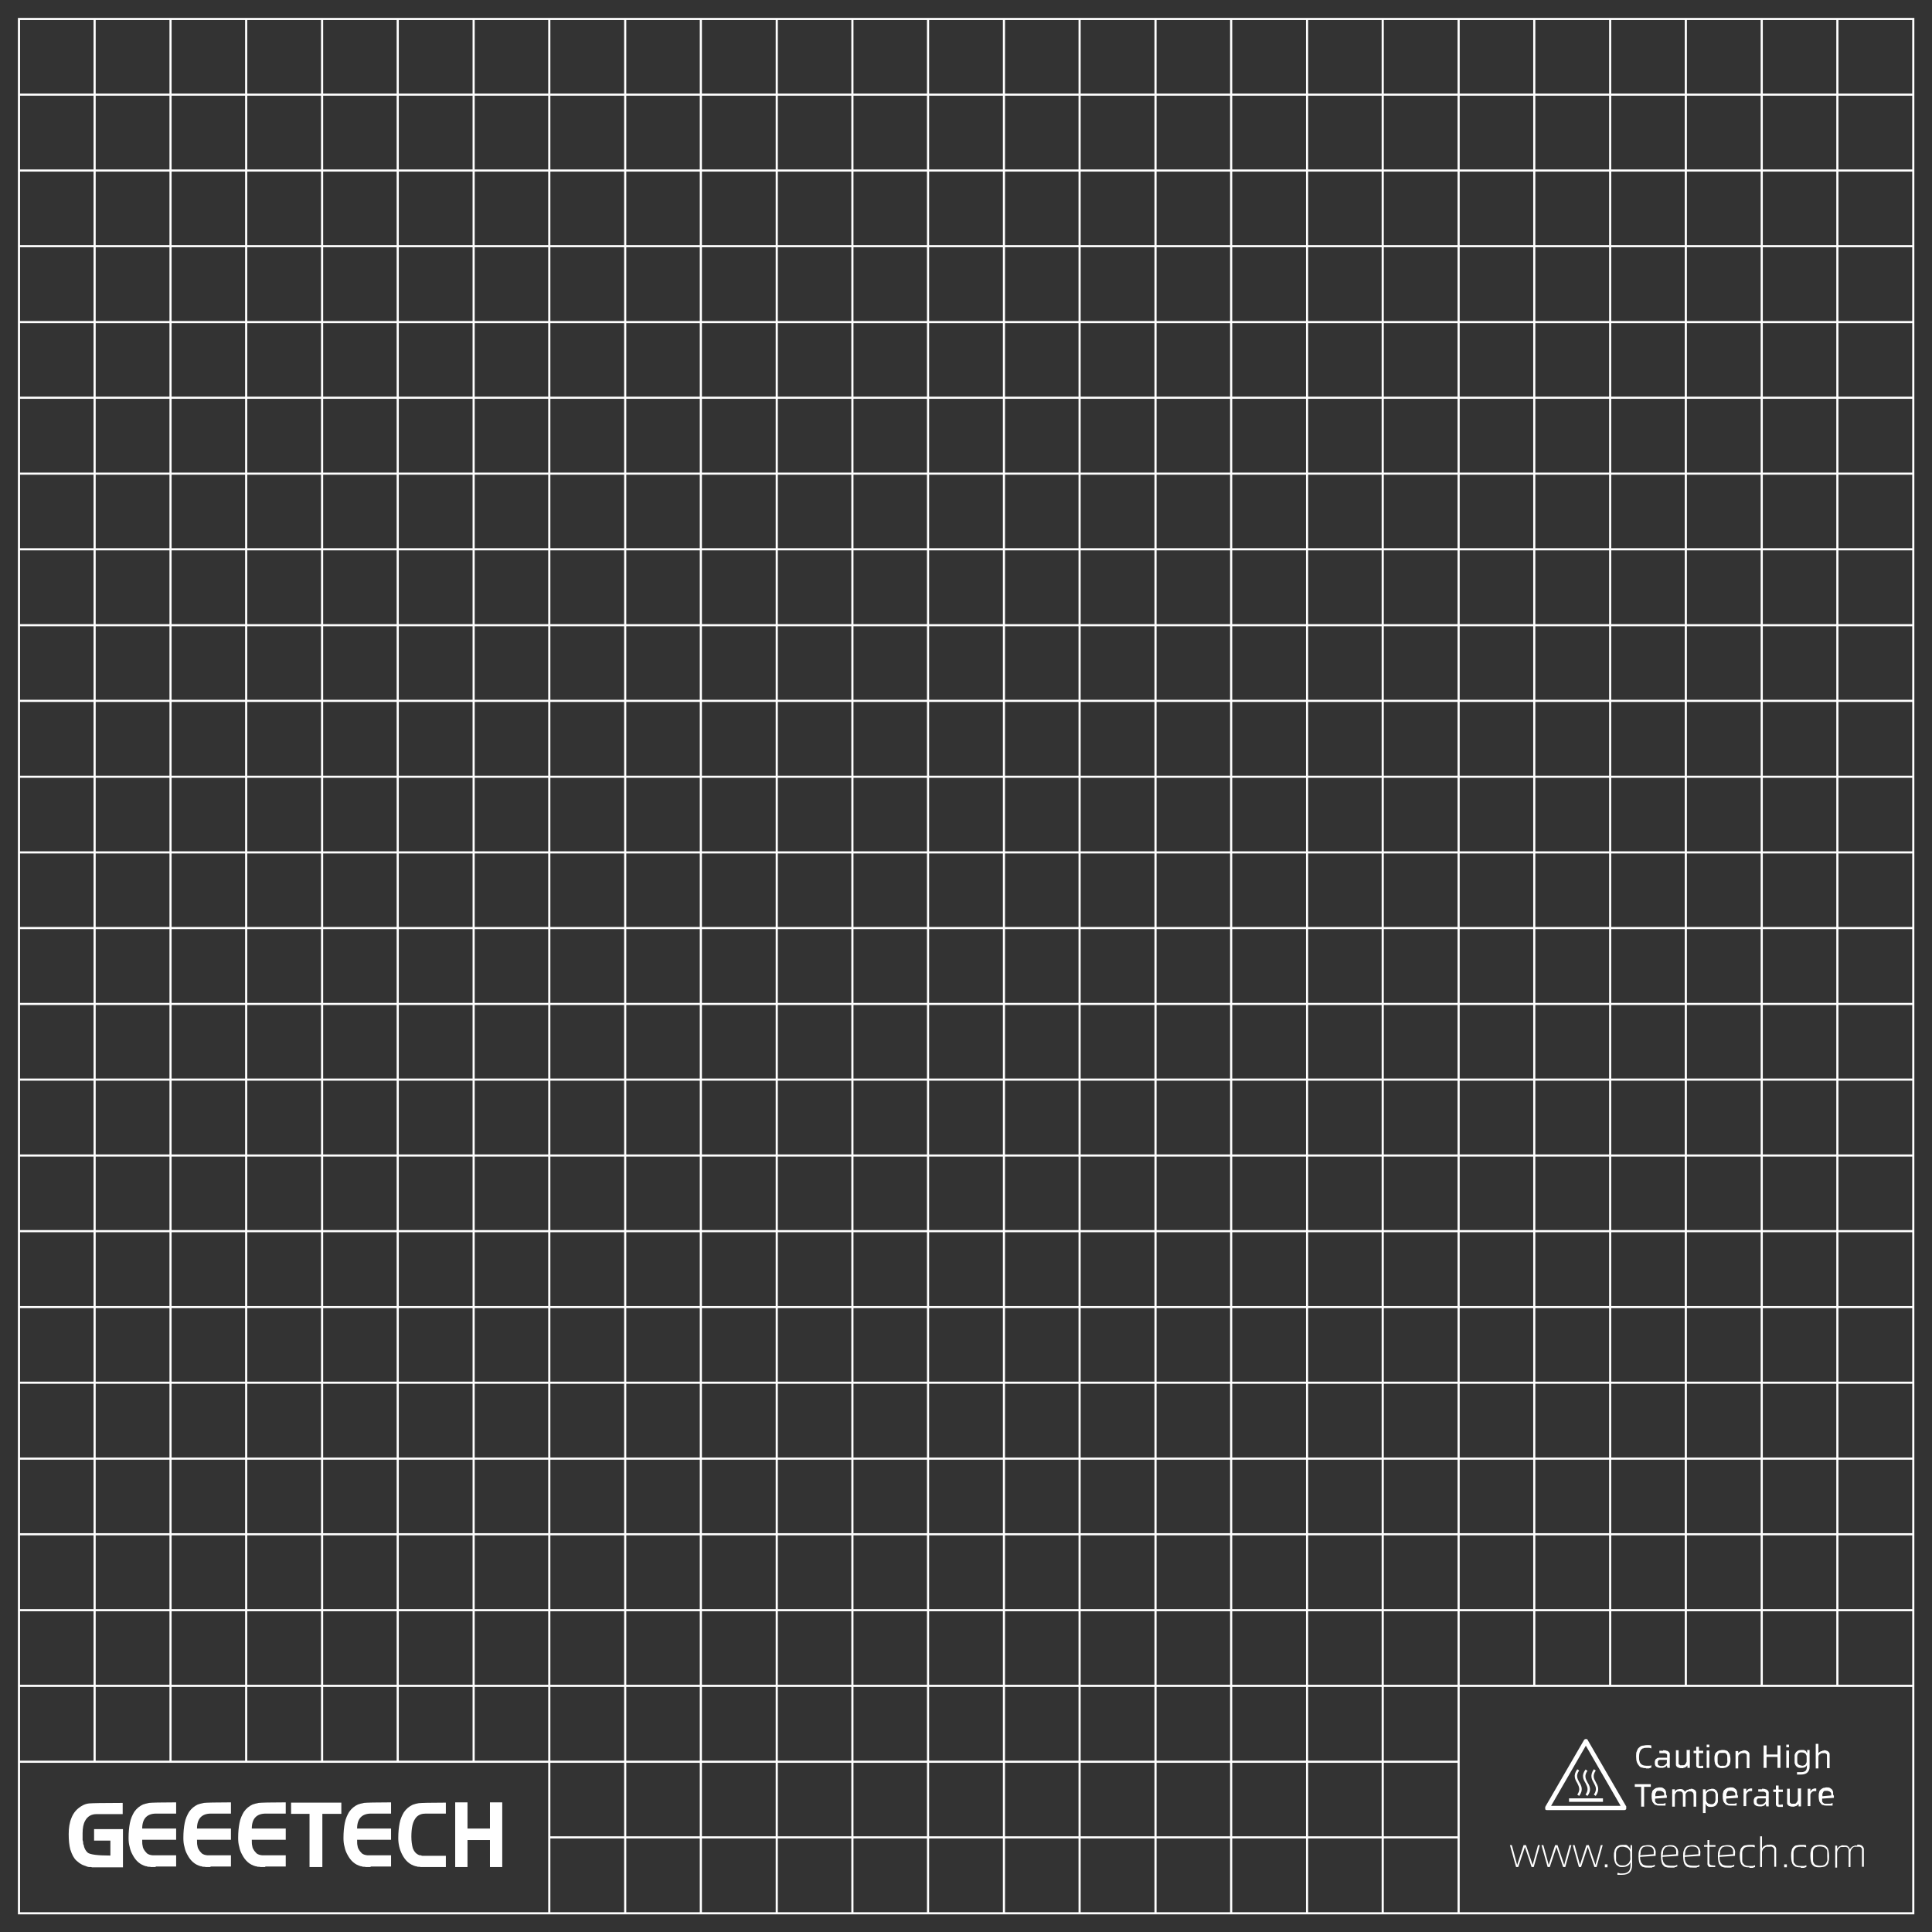 <?xml version="1.0" encoding="UTF-8"?>
<svg id="_图层_1" data-name=" 图层 1" xmlns="http://www.w3.org/2000/svg" width="255mm" height="255mm" viewBox="0 0 722.8 722.8">
  <rect x="0" y="0" width="722.8" height="722.8" fill="#333333" stroke="none"/>
  <g>
    <rect x="569.4" y="644.9" width="124.7" height="39.3" style="fill: none;"/>
    <g>
      <path d="M608.5,676h0l-14.5-25c0-.3-.4-.4-.7-.4s-.6,.2-.7,.4l-14.5,25c0,.3,0,.6,0,.8,0,.3,.4,.4,.7,.4h28.9c.3,0,.6-.2,.7-.4,0-.3,0-.6,0-.8h0Zm-28.2-.4l13-22.5,13,22.5h-26Z" style="fill: #fff;"/>
      <rect x="587" y="672.8" width="12.7" height="1.3" style="fill: #fff;"/>
      <path d="M590.8,671.9l-.7-.5c1.3-1.9,.6-3,0-4.3-.8-1.3-1.7-2.9,0-5.2l.7,.5c-1.3,1.8-.7,3,0,4.3,.8,1.3,1.7,2.9,0,5.2h0Z" style="fill: #fff;"/>
      <path d="M593.9,671.9l-.7-.5c1.3-1.9,.6-3,0-4.3-.8-1.3-1.7-2.9,0-5.1l.7,.5c-1.3,1.8-.7,3,0,4.3,.8,1.3,1.7,2.9,0,5.1h0Z" style="fill: #fff;"/>
      <path d="M597,671.9l-.7-.5c1.3-1.9,.7-3,0-4.3-.8-1.4-1.6-2.9,0-5.2l.7,.5c-1.3,1.9-.7,3,0,4.3,.8,1.4,1.6,2.9,0,5.2Z" style="fill: #fff;"/>
    </g>
    <g>
      <path d="M616,661.5c-.6,0-1.1,0-1.6-.2-.5,0-.9-.3-1.2-.7-.3-.3-.6-.8-.8-1.3-.2-.6-.3-1.3-.3-2.2s0-1.5,.3-2c.2-.6,.4-1,.8-1.3,.3-.3,.7-.6,1.2-.7,.5,0,1-.2,1.6-.2h1c.3,0,.6,0,.8,.2v1c-.2,0-.5-.2-.8-.2h-1c-.4,0-.9,0-1.2,.2-.4,0-.6,.3-.9,.6-.2,.3-.4,.6-.5,1s-.2,.9-.2,1.6,0,1.2,.2,1.6c0,.4,.3,.8,.5,1s.5,.4,.8,.5,.7,.2,1.2,.2h1c.3,0,.6,0,.9-.2v.9c-.2,0-.5,.2-.9,.3-.3,0-.7,0-1.2,0l.3-.2Z" style="fill: #fff;"/>
      <path d="M622.2,654.8c.5,0,.9,0,1.3,.2,.3,0,.6,.2,.8,.4s.3,.4,.4,.6c0,.2,0,.5,0,.8v4.6h-.9l-.2-1c0,.2-.2,.3-.4,.5s-.3,.3-.5,.3-.4,.2-.7,.2h-.7c-.8,0-1.3-.2-1.7-.5s-.5-.8-.5-1.4,0-.7,.2-1c0-.3,.3-.5,.5-.6,.2-.2,.5-.3,.8-.3s.7,0,1.1,0h2v-1c0-.2,0-.3-.2-.4s-.3-.2-.5-.3h-1.5c-.2,0-.5,0-.7,0v-.9h1.4v-.2Zm-.8,5.9c.5,0,1,0,1.4-.3s.7-.5,.8-.9v-1.1h-2.6c-.2,0-.4,0-.5,.2s-.2,.2-.3,.4v.6c0,.4,0,.6,.3,.8s.5,.3,1,.3h0Z" style="fill: #fff;"/>
      <path d="M632.2,654.9v6.5h-.9v-.9l-.5,.5c0,0-.3,.2-.5,.3-.2,0-.4,0-.6,.2h-.6c-.4,0-.8,0-1.1-.2-.3,0-.5-.2-.7-.4s-.3-.4-.3-.7,0-.5,0-.9v-4.5h1v4.8c0,.2,0,.4,.2,.5s.2,.2,.4,.3,.4,0,.6,0h.6c.2,0,.4,0,.5-.2s.3-.2,.4-.4c0-.2,.2-.4,.3-.7v-4.4h1.3Z" style="fill: #fff;"/>
      <path d="M636.5,660.6h.7v.9h-1.7c-.2,0-.4-.2-.6-.3-.2-.2-.3-.4-.3-.6,0-.3,0-.6,0-1v-3.7h-1v-.9h1v-1.5h1v1.5h1.6v.9h-1.6v4.2c0,0,0,.3,0,.4s.2,.2,.3,.2h.6Z" style="fill: #fff;"/>
      <path d="M639,653.7c-.2,0-.4,0-.5,0,0,0,0-.2,0-.5s0-.4,0-.5c0,0,.3,0,.5,0s.4,0,.5,0c0,0,0,.2,0,.5s0,.4,0,.5c0,0-.3,0-.5,0Zm-.5,1.2h1v6.5h-1v-6.5Z" style="fill: #fff;"/>
      <path d="M644.4,661.5c-.5,0-.9,0-1.3-.2-.4,0-.7-.3-.9-.6-.3-.3-.5-.6-.6-1s-.2-1-.2-1.6,0-1.2,.2-1.6c0-.4,.3-.8,.6-1,.3-.3,.6-.4,.9-.6,.4,0,.8-.2,1.3-.2s.9,0,1.3,.2c.4,0,.7,.3,.9,.6,.3,.3,.4,.6,.6,1,0,.4,.2,1,.2,1.6s0,1.2-.2,1.6c0,.4-.3,.8-.6,1-.3,.3-.6,.4-.9,.6-.4,0-.8,.2-1.3,.2Zm0-.9c.4,0,.7,0,.9,0s.4-.2,.6-.4c0-.2,.2-.4,.3-.8s0-.7,0-1.2v-1.2c0-.3-.2-.6-.3-.8s-.3-.3-.6-.4c-.2,0-.5,0-.9,0s-.7,0-.9,0c-.2,0-.4,.2-.6,.4,0,.2-.3,.5-.3,.8v2.4c0,.3,.2,.6,.3,.8,.2,.2,.3,.3,.6,.4s.5,0,.9,0Z" style="fill: #fff;"/>
      <path d="M652.3,654.8c.4,0,.8,0,1.1,.2,.3,0,.5,.3,.7,.4,.2,.2,.3,.4,.4,.7,0,.3,0,.5,0,.9v4.5h-1v-4.8c0-.2,0-.4-.2-.5,0,0-.2-.2-.4-.3s-.4,0-.6,0h-.6c-.2,0-.4,0-.6,.2s-.3,.2-.5,.4-.3,.4-.3,.7v4.4h-1v-6.5h1v.9c0-.2,.2-.4,.4-.5s.3-.2,.5-.3,.4,0,.6-.2,.4,0,.6,0h-.2Z" style="fill: #fff;"/>
      <path d="M666.1,653v8.4h-1.1v-4.1h-4.1v4.1h-1.1v-8.4h1.1v3.4h4.1v-3.4h1.1Z" style="fill: #fff;"/>
      <path d="M668.8,653.7c-.2,0-.4,0-.5,0,0,0,0-.2,0-.5s0-.4,0-.5c0,0,.3,0,.5,0s.4,0,.5,0c0,0,0,.2,0,.5s0,.4,0,.5c0,0-.3,0-.5,0Zm-.5,1.2h1v6.5h-1v-6.5Z" style="fill: #fff;"/>
      <path d="M677,654.9v6.1c0,.9-.3,1.6-.8,2.1s-1.3,.8-2.4,.8-.6,0-.8,0c-.3,0-.5,0-.7,0v-.9c.5,0,1,0,1.6,0s1.3-.2,1.6-.5,.5-.9,.5-1.6v-.7c0,.4-.4,.7-.7,.9s-.8,.3-1.4,.3-1,0-1.3-.2-.6-.4-.8-.7-.3-.6-.4-1c0-.4,0-.9,0-1.4s0-.9,0-1.3c0-.4,.2-.8,.4-1.1s.5-.5,.8-.7,.8-.3,1.3-.3,.6,0,.9,0c.2,0,.4,.2,.6,.3,.2,0,.3,.3,.4,.4,0,.2,.2,.3,.3,.5v-1.2h.9Zm-3,5.7c.4,0,.7,0,1-.2,.3,0,.5-.3,.6-.5s.3-.5,.3-.8v-2c0-.3-.2-.6-.3-.8s-.4-.4-.6-.5-.6-.2-1-.2-.7,0-.9,.2c-.2,0-.4,.3-.5,.5s-.2,.5-.2,.8v1.9c0,.3,0,.6,.2,.8,0,.2,.3,.4,.5,.5s.5,.2,.9,.2h0Z" style="fill: #fff;"/>
      <path d="M682.3,654.8c.4,0,.8,0,1.1,.2,.3,0,.5,.3,.7,.4,.2,.2,.3,.4,.4,.7,0,.3,0,.5,0,.9v4.5h-1v-4.8c0-.2,0-.4-.2-.5,0,0-.2-.2-.4-.3s-.4,0-.6,0h-.6c-.2,0-.4,0-.6,.2s-.3,.2-.5,.4-.3,.4-.3,.7v4.4h-1v-9.2h1v3.6c0-.2,.2-.4,.4-.5s.3-.2,.5-.3,.4,0,.6-.2,.4,0,.6,0h-.2Z" style="fill: #fff;"/>
      <path d="M617.5,668.5h-2.4v7.4h-1.1v-7.4h-2.4v-1h6v1h0Z" style="fill: #fff;"/>
      <path d="M623.6,671.9v.7l-4.4,.3c0,.4,0,.7,0,.9,0,.3,.2,.5,.3,.6,.2,.2,.4,.3,.6,.4,.3,0,.6,0,1,0s.7,0,1.1,0,.7-.2,.9-.3v1s-.2,0-.4,0c-.2,0-.3,0-.5,0h-1.3c-.5,0-.9,0-1.3-.2-.4,0-.7-.3-.9-.6-.3-.3-.5-.6-.6-1s-.2-1-.2-1.6,0-1.2,.2-1.6c0-.4,.3-.8,.6-1,.3-.3,.6-.4,.9-.6,.4,0,.8-.2,1.2-.2s1,0,1.3,.2,.6,.4,.8,.6c.2,.3,.3,.6,.4,.9v1l.2,.3Zm-1,0v-.7c0-.2,0-.4-.2-.6s-.3-.3-.5-.4c-.2,0-.5-.2-.8-.2s-.7,0-.9,0c-.2,0-.4,.2-.6,.4,0,.2-.2,.4-.3,.7v.9l3.4-.3h-.1Z" style="fill: #fff;"/>
      <path d="M632.5,669.2c.4,0,.7,0,1,.2,.3,0,.5,.3,.7,.4,.2,.2,.3,.4,.4,.7,0,.3,0,.5,0,.9v4.5h-1v-4.1c0-.5,0-.9-.3-1.2-.2-.3-.5-.4-1-.4h-.5c0,0-.3,0-.5,.2,0,0-.3,.2-.4,.3,0,0-.2,.3-.3,.6h0v4.6h-1v-4.1c0-.5,0-.9-.2-1.2s-.5-.4-1-.4h-.6c-.2,0-.3,0-.5,.2,0,0-.3,.2-.4,.4,0,.2-.2,.4-.3,.6v4.5h-1v-6.5h1v.9c.2-.4,.5-.6,.8-.8,.3,0,.7-.2,1.1-.2s.9,0,1.2,.3c.3,.2,.5,.4,.7,.8,0-.2,.2-.4,.4-.5,0,0,.3-.2,.5-.3,.2,0,.4,0,.6-.2s.4,0,.6,0v-.2Z" style="fill: #fff;"/>
      <path d="M640.2,669.2c.5,0,1,0,1.3,.2s.6,.4,.8,.7,.3,.7,.4,1.1c0,.4,0,.9,0,1.4s0,.9,0,1.3c0,.4-.2,.8-.4,1.1s-.5,.6-.8,.7c-.3,.2-.8,.3-1.3,.3s-1.1,0-1.4-.3c-.3-.2-.5-.5-.7-.9v3.5h-1v-8.9h1v1.2c0-.4,.4-.7,.7-.9s.8-.4,1.4-.4h0Zm0,5.8c.4,0,.7,0,.9-.2s.4-.3,.5-.6c0-.2,.2-.5,.2-.8v-1.9c0-.3,0-.6-.2-.8,0-.2-.3-.4-.5-.5s-.5-.2-.9-.2-.7,0-1,.2-.5,.3-.6,.5c-.2,.2-.3,.5-.3,.8v2c0,.3,.2,.6,.3,.8,.2,.2,.4,.4,.6,.5,.3,0,.6,.2,1,.2Z" style="fill: #fff;"/>
      <path d="M650.2,671.9v.7l-4.4,.3c0,.4,0,.7,0,.9,0,.3,.2,.5,.3,.6,.2,.2,.4,.3,.6,.4,.3,0,.6,0,1,0s.7,0,1.1,0,.7-.2,.9-.3v1s-.2,0-.4,0c-.2,0-.3,0-.5,0h-1.3c-.5,0-.9,0-1.3-.2-.4,0-.7-.3-.9-.6-.3-.3-.5-.6-.6-1s-.2-1-.2-1.6,0-1.2,.2-1.6c0-.4,.3-.8,.6-1,.3-.3,.6-.4,.9-.6,.4,0,.8-.2,1.2-.2s1,0,1.3,.2,.6,.4,.8,.6c.2,.3,.3,.6,.4,.9v1l.2,.3Zm-1,0v-.7c0-.2,0-.4-.2-.6s-.3-.3-.5-.4c-.2,0-.5-.2-.8-.2s-.7,0-.9,0c-.2,0-.4,.2-.6,.4,0,.2-.2,.4-.3,.7v.9l3.4-.3h-.1Z" style="fill: #fff;"/>
      <path d="M655.5,669.2v.9h-.8c-.2,0-.4,0-.6,.2-.2,0-.3,.3-.5,.4,0,.2-.3,.4-.3,.7v4.3h-1v-6.5h1v1.2c0-.3,.2-.5,.4-.7s.3-.3,.5-.4c.2,0,.4-.2,.6-.2h.7Z" style="fill: #fff;"/>
      <path d="M659.2,669.2c.5,0,.9,0,1.3,.2,.3,0,.6,.2,.8,.4s.3,.4,.4,.6c0,.2,0,.5,0,.8v4.6h-.9l-.2-1c0,.2-.2,.3-.4,.5s-.3,.3-.5,.3-.4,.2-.7,.2h-.7c-.8,0-1.3-.2-1.7-.5s-.5-.8-.5-1.4,0-.7,.2-1c0-.3,.3-.5,.5-.6,.2-.2,.5-.3,.8-.3s.7,0,1.1,0h2v-1c0-.2,0-.3-.2-.4s-.3-.2-.5-.3h-1.5c-.2,0-.5,0-.7,0v-.9h1.4v-.2Zm-.8,5.9c.5,0,1,0,1.4-.3s.7-.5,.8-.9v-1.1h-2.6c-.2,0-.4,0-.5,.2s-.2,.2-.3,.4v.6c0,.4,0,.6,.3,.8s.5,.3,1,.3h0Z" style="fill: #fff;"/>
      <path d="M666.3,675.1h.7v.9h-1.7c-.2,0-.4-.2-.6-.3-.2-.2-.3-.4-.3-.6,0-.3,0-.6,0-1v-3.7h-1v-.9h1v-1.5h1v1.5h1.6v.9h-1.6v4.2c0,0,0,.3,0,.4s.2,.2,.3,.2h.6Z" style="fill: #fff;"/>
      <path d="M673.8,669.3v6.5h-.9v-.9l-.5,.5c0,0-.3,.2-.5,.3-.2,0-.4,0-.6,.2h-.6c-.4,0-.8,0-1.1-.2-.3,0-.5-.2-.7-.4s-.3-.4-.3-.7,0-.5,0-.9v-4.5h1v4.8c0,.2,0,.4,.2,.5s.2,.2,.4,.3,.4,0,.6,0h.6c.2,0,.4,0,.5-.2s.3-.2,.4-.4c0-.2,.2-.4,.3-.7v-4.4h1.3Z" style="fill: #fff;"/>
      <path d="M679.5,669.2v.9h-.8c-.2,0-.4,0-.6,.2-.2,0-.3,.3-.5,.4,0,.2-.3,.4-.3,.7v4.3h-1v-6.5h1v1.2c0-.3,.2-.5,.4-.7s.3-.3,.5-.4c.2,0,.4-.2,.6-.2h.7Z" style="fill: #fff;"/>
      <path d="M686.1,671.9v.7l-4.4,.3c0,.4,0,.7,0,.9,0,.3,.2,.5,.3,.6,.2,.2,.4,.3,.6,.4,.3,0,.6,0,1,0s.7,0,1.1,0,.7-.2,.9-.3v1s-.2,0-.4,0c-.2,0-.3,0-.5,0h-1.3c-.5,0-.9,0-1.3-.2-.4,0-.7-.3-.9-.6-.3-.3-.5-.6-.6-1s-.2-1-.2-1.6,0-1.2,.2-1.6c0-.4,.3-.8,.6-1,.3-.3,.6-.4,.9-.6,.4,0,.8-.2,1.2-.2s1,0,1.3,.2,.6,.4,.8,.6c.2,.3,.3,.6,.4,.9v1l.2,.3Zm-1,0v-.7c0-.2,0-.4-.2-.6s-.3-.3-.5-.4c-.2,0-.5-.2-.8-.2s-.7,0-.9,0c-.2,0-.4,.2-.6,.4,0,.2-.2,.4-.3,.7v.9l3.4-.3h-.1Z" style="fill: #fff;"/>
    </g>
    <g>
      <path d="M564.9,690.3h.7l2,7.4h0l2.4-7.4h.9l2.5,7.4h0l2-7.4h.7l-2.3,8.2h-.8l-2.5-7.5h0l-2.5,7.5h-.8l-2.3-8.2h0Z" style="fill: #fff;"/>
      <path d="M576.7,690.3h.7l2,7.4h0l2.4-7.4h.9l2.5,7.4h0l2-7.4h.7l-2.3,8.2h-.8l-2.5-7.5h0l-2.5,7.5h-.8l-2.3-8.2h0Z" style="fill: #fff;"/>
      <path d="M588.4,690.3h.7l2,7.4h0l2.4-7.4h.9l2.5,7.4h0l2-7.4h.7l-2.3,8.2h-.8l-2.5-7.5h0l-2.5,7.5h-.8l-2.3-8.2h0Z" style="fill: #fff;"/>
      <path d="M600.9,698.6c-.2,0-.4,0-.5,0,0,0,0-.3,0-.6s0-.5,0-.5c0,0,.3,0,.5,0s.4,0,.5,0c0,0,0,.3,0,.5s0,.5,0,.6c0,0-.3,0-.5,0Z" style="fill: #fff;"/>
      <path d="M610.6,690.3v7.6c0,1.1-.3,2-.9,2.6-.6,.6-1.6,.9-2.8,.9s-.7,0-1,0-.6,0-.8,0v-.7c.3,0,.6,0,.9,.2h1c1.1,0,1.8-.3,2.3-.8s.7-1.3,.7-2.3v-1.1c-.2,.6-.5,1-1,1.3s-1.1,.5-2,.5-1.1,0-1.5-.3c-.4-.2-.7-.4-1-.8-.2-.3-.4-.8-.5-1.3s-.2-1.1-.2-1.8,0-1.2,.2-1.7c0-.5,.3-1,.5-1.3,.2-.4,.6-.6,1-.8s.9-.3,1.5-.3,.8,0,1.2,0c.3,0,.6,.2,.8,.4l.6,.6c.2,.2,.3,.5,.4,.8v-1.7h.6Zm-3.5,7.6c.6,0,1,0,1.4-.3s.7-.4,.9-.7,.4-.7,.5-1.1,0-.9,0-1.4,0-1,0-1.4c0-.4-.2-.8-.5-1.1s-.5-.6-.9-.7-.8-.3-1.4-.3-1,0-1.3,.2-.6,.4-.8,.7-.3,.7-.4,1.1c0,.4,0,.9,0,1.5s0,1.1,0,1.5c0,.4,.2,.8,.4,1.1s.5,.5,.8,.7,.8,.2,1.3,.2Z" style="fill: #fff;"/>
      <path d="M619.4,693.5v.8l-5.8,.4c0,.6,0,1.1,.2,1.5,0,.4,.3,.8,.5,1,.2,.3,.5,.5,.9,.6s.8,.2,1.4,.2,.9,0,1.3,0c.5,0,.9-.2,1.2-.4v.7c0,0-.3,0-.5,.2-.2,0-.4,0-.6,.2-.2,0-.5,0-.7,0h-.8c-.6,0-1.2,0-1.6-.2-.5,0-.8-.4-1.1-.7s-.5-.8-.6-1.3-.2-1.2-.2-2,0-1.5,.2-2,.3-1,.6-1.3,.6-.6,1.1-.7c.4,0,1-.2,1.6-.2s1.2,0,1.6,.3c.4,.2,.7,.5,.9,.8s.3,.7,.4,1.1,0,.8,0,1.2v-.2Zm-.7,.2v-1.2c0-.4-.2-.7-.3-.9-.2-.3-.4-.5-.7-.6s-.7-.2-1.3-.2-1,0-1.3,.2c-.4,0-.6,.3-.8,.6s-.4,.6-.5,1c0,.4,0,.9-.2,1.5l5.1-.4h0Z" style="fill: #fff;"/>
      <path d="M627.8,693.5v.8l-5.8,.4c0,.6,0,1.1,.2,1.5,0,.4,.3,.8,.5,1,.2,.3,.5,.5,.9,.6s.8,.2,1.4,.2,.9,0,1.3,0c.5,0,.9-.2,1.2-.4v.7c0,0-.3,0-.5,.2-.2,0-.4,0-.6,.2-.2,0-.5,0-.7,0h-.8c-.6,0-1.2,0-1.6-.2-.5,0-.8-.4-1.1-.7s-.5-.8-.6-1.3-.2-1.2-.2-2,0-1.5,.2-2,.3-1,.6-1.3,.6-.6,1.1-.7c.4,0,1-.2,1.6-.2s1.2,0,1.6,.3c.4,.2,.7,.5,.9,.8s.3,.7,.4,1.1,0,.8,0,1.2v-.2Zm-.7,.2v-1.2c0-.4-.2-.7-.3-.9-.2-.3-.4-.5-.7-.6s-.7-.2-1.3-.2-1,0-1.3,.2c-.4,0-.6,.3-.8,.6s-.4,.6-.5,1c0,.4,0,.9-.2,1.5l5.1-.4h0Z" style="fill: #fff;"/>
      <path d="M636.1,693.5v.8l-5.8,.4c0,.6,0,1.1,.2,1.5,0,.4,.3,.8,.5,1,.2,.3,.5,.5,.9,.6s.8,.2,1.4,.2,.9,0,1.3,0c.5,0,.9-.2,1.2-.4v.7c0,0-.3,0-.5,.2-.2,0-.4,0-.6,.2-.2,0-.5,0-.7,0h-.8c-.6,0-1.2,0-1.6-.2-.5,0-.8-.4-1.1-.7s-.5-.8-.6-1.3-.2-1.2-.2-2,0-1.5,.2-2,.3-1,.6-1.3,.6-.6,1.1-.7c.4,0,1-.2,1.6-.2s1.2,0,1.6,.3c.4,.2,.7,.5,.9,.8s.3,.7,.4,1.1,0,.8,0,1.2v-.2Zm-.7,.2v-1.2c0-.4-.2-.7-.3-.9-.2-.3-.4-.5-.7-.6s-.7-.2-1.3-.2-1,0-1.3,.2c-.4,0-.6,.3-.8,.6s-.4,.6-.5,1c0,.4,0,.9-.2,1.5l5.1-.4h0Z" style="fill: #fff;"/>
      <path d="M640.6,697.9h1.1v.6h-2c-.3,0-.5-.2-.6-.4-.2-.2-.3-.4-.3-.8s0-.8,0-1.3v-5.1h-1.3v-.6h1.3v-1.9h.7v1.9h2.3v.6h-2.3v6c0,.2,0,.4,.2,.6s.2,.2,.4,.3h.6Z" style="fill: #fff;"/>
      <path d="M649.1,693.5v.8l-5.8,.4c0,.6,0,1.1,.2,1.5,0,.4,.3,.8,.5,1,.2,.3,.5,.5,.9,.6s.8,.2,1.4,.2,.9,0,1.3,0c.5,0,.9-.2,1.2-.4v.7c0,0-.3,0-.5,.2-.2,0-.4,0-.6,.2-.2,0-.5,0-.7,0h-.8c-.6,0-1.2,0-1.6-.2-.5,0-.8-.4-1.1-.7s-.5-.8-.6-1.3-.2-1.2-.2-2,0-1.5,.2-2,.3-1,.6-1.3,.6-.6,1.1-.7c.4,0,1-.2,1.6-.2s1.2,0,1.6,.3c.4,.2,.7,.5,.9,.8s.3,.7,.4,1.1,0,.8,0,1.2v-.2Zm-.7,.2v-1.2c0-.4-.2-.7-.3-.9-.2-.3-.4-.5-.7-.6s-.7-.2-1.3-.2-1,0-1.3,.2c-.4,0-.6,.3-.8,.6s-.4,.6-.5,1c0,.4,0,.9-.2,1.5l5.1-.4h0Z" style="fill: #fff;"/>
      <path d="M654.4,698.6c-.6,0-1.1,0-1.6-.2-.4,0-.8-.4-1.1-.7s-.5-.8-.6-1.3-.2-1.2-.2-2,0-1.5,.2-2c0-.5,.3-1,.6-1.3s.6-.6,1.1-.7c.4,0,.9-.2,1.6-.2h1.2c.3,0,.7,0,.9,.2v.7c-.3,0-.6-.2-1-.2h-1.1c-.4,0-.9,0-1.3,.2-.3,0-.6,.3-.8,.6s-.4,.6-.5,1.1c0,.5,0,1,0,1.7s0,1.2,0,1.7c0,.5,.2,.8,.5,1.1,.2,.3,.5,.5,.8,.6s.8,.2,1.3,.2,.8,0,1.2,0c.3,0,.7-.2,1-.3v.7c-.2,0-.5,.2-.9,.3-.4,0-.8,0-1.2,0v-.2Z" style="fill: #fff;"/>
      <path d="M662,690.1c.5,0,.9,0,1.3,.2,.3,0,.6,.3,.8,.5s.3,.5,.4,.8c0,.3,0,.7,0,1.1v5.7h-.7v-6.4c0-.3-.2-.6-.3-.7-.2-.2-.4-.3-.6-.4s-.6,0-1,0h-.8c-.3,0-.5,0-.8,.3s-.5,.3-.7,.6-.3,.6-.4,1v5.7h-.7v-11.5h.7v4.7c0-.3,.2-.5,.4-.7s.4-.4,.7-.5,.5-.2,.8-.3,.6,0,.9,0h-.1Z" style="fill: #fff;"/>
      <path d="M668,698.6c-.2,0-.4,0-.5,0,0,0,0-.3,0-.6s0-.5,0-.5c0,0,.3,0,.5,0s.4,0,.5,0c0,0,0,.3,0,.5s0,.5,0,.6c0,0-.3,0-.5,0Z" style="fill: #fff;"/>
      <path d="M673.6,698.6c-.6,0-1.1,0-1.6-.2-.4,0-.8-.4-1.1-.7s-.5-.8-.6-1.3-.2-1.2-.2-2,0-1.5,.2-2c0-.5,.3-1,.6-1.3s.6-.6,1.1-.7c.4,0,.9-.2,1.6-.2h1.2c.3,0,.7,0,.9,.2v.7c-.3,0-.6-.2-1-.2h-1.1c-.4,0-.9,0-1.3,.2-.3,0-.6,.3-.8,.6s-.4,.6-.5,1.1c0,.5,0,1,0,1.7s0,1.2,0,1.7c0,.5,.2,.8,.5,1.1,.2,.3,.5,.5,.8,.6s.8,.2,1.3,.2,.8,0,1.2,0c.3,0,.7-.2,1-.3v.7c-.2,0-.5,.2-.9,.3-.4,0-.8,0-1.2,0v-.2Z" style="fill: #fff;"/>
      <path d="M680.8,698.6c-.6,0-1.2,0-1.6-.2-.4,0-.8-.4-1.1-.7s-.5-.8-.6-1.3-.2-1.2-.2-2,0-1.5,.2-2c0-.5,.3-1,.6-1.3s.6-.6,1.1-.7,1-.2,1.6-.2,1.1,0,1.6,.2c.4,0,.8,.4,1.1,.7s.5,.8,.6,1.3,.2,1.2,.2,2,0,1.5-.2,2c0,.5-.3,1-.6,1.3s-.7,.6-1.1,.7c-.4,0-1,.2-1.6,.2Zm0-.6c.5,0,1,0,1.4-.2,.4,0,.6-.3,.9-.6,.2-.3,.4-.7,.5-1.1s0-1,0-1.7,0-1.2,0-1.7-.2-.8-.5-1.1-.5-.5-.9-.6-.8-.2-1.3-.2-1,0-1.3,.2c-.4,0-.6,.3-.9,.6-.2,.3-.4,.7-.4,1.1s0,1,0,1.7,0,1.2,0,1.7c0,.5,.2,.8,.4,1.1s.5,.5,.9,.6,.8,.2,1.3,.2h-.1Z" style="fill: #fff;"/>
      <path d="M694.9,690.1c.5,0,.9,0,1.2,.2,.3,0,.6,.3,.8,.5s.3,.5,.4,.8c0,.3,0,.7,0,1.1v5.7h-.7v-6.4c0-.3,0-.6-.3-.7,0-.2-.3-.3-.6-.4-.2,0-.6,0-.9,0h-.8c-.3,0-.5,0-.7,.3-.2,0-.4,.3-.6,.6-.2,.3-.3,.6-.4,1h0v5.7h-.7v-6.4c0-.3,0-.6-.3-.7,0-.2-.3-.3-.6-.4s-.6,0-.9,0h-.8c-.3,0-.5,0-.7,.3-.2,0-.4,.3-.6,.6-.2,.2-.3,.6-.4,1v5.8h-.7v-8.2h.7v1.4c0-.3,.2-.5,.4-.7s.4-.3,.6-.5c.2,0,.5-.2,.7-.3s.6,0,.8,0c.7,0,1.3,0,1.6,.4,.4,.3,.6,.7,.7,1.2,0-.3,.2-.5,.4-.7s.4-.4,.6-.5,.5-.2,.8-.3,.6,0,.9,0v-.2Z" style="fill: #fff;"/>
    </g>
  </g>
  <g>
    <path d="M34.1,698.5c-.4,0-.6,0-.7,0h0c-.3,0-.6-.1-.9-.2l-1.6-.6c-.3-.1-.7-.4-1.2-.7l-1.1-.9c-1-.9-1.7-2.3-2.3-4.2-.4-1.5-.6-3.4-.6-5.7s.3-4.3,1-6c.8-2.1,2.2-3.7,4.3-4.8,.6-.3,1.3-.6,2.3-.7,1-.1,5.1-.2,12.6-.2v4.2h-9.8c-1.9,0-3.3,.8-4.2,2.4-.7,1.2-1,2.8-1,4.8v2.5c.1,.4,.2,.6,.2,.8h0c0,.4,0,.8,.2,1,.2,1.2,.7,2.2,1.5,2.9,.8,.7,3.6,1.1,8.5,1.1v-5.6h-6.1v-4.3h10.8v14.3h-11.6Z" style="fill: #fff; fill-rule: evenodd;"/>
    <path d="M58.3,698.5h-1.9c0-.1-.7-.1-.7-.1-.2,0-.4,0-.6-.1-.1,0-.2,0-.2-.1-.1,0-.2,0-.3,0-2.2-.6-3.8-2-5-4.3-.5-.9-.9-1.9-1.1-3-.3-1-.4-2.1-.4-3.3,0-2.2,.2-4.1,.5-5.6,.3-1.6,.9-2.9,1.6-4.1,.9-1.3,2-2.2,3.3-2.8,.5-.2,1.3-.4,2.3-.6,.9-.1,4.3-.2,10.1-.2v4.2h-7.5c-3.4,0-5.2,1.9-5.2,5.6h12.7v4.2h-12.7c0,1,0,1.8,.2,2.4,0,.4,.2,.7,.3,1,.1,.2,.3,.5,.5,.8l.8,.9c.3,.2,.6,.4,1,.5,.4,.1,.8,.2,1.1,.2h8.8v4.2h-7.7Z" style="fill: #fff; fill-rule: evenodd;"/>
    <path d="M78.8,698.5h-1.9c0-.1-.7-.1-.7-.1-.2,0-.4,0-.6-.1-.1,0-.2,0-.2-.1-.1,0-.2,0-.3,0-2.2-.6-3.8-2-5-4.3-.5-.9-.9-1.9-1.1-3-.3-1-.4-2.1-.4-3.3,0-2.2,.2-4.1,.5-5.6,.3-1.6,.9-2.9,1.6-4.1,.9-1.3,2-2.2,3.3-2.8,.5-.2,1.3-.4,2.3-.6,.9-.1,4.3-.2,10.1-.2v4.2h-7.5c-3.4,0-5.2,1.9-5.2,5.6h12.7v4.2h-12.7c0,1,0,1.8,.2,2.4,0,.4,.2,.7,.3,1,.1,.2,.3,.5,.5,.8l.8,.9c.3,.2,.6,.4,1,.5,.4,.1,.8,.2,1.1,.2h8.8v4.2h-7.7Z" style="fill: #fff; fill-rule: evenodd;"/>
    <path d="M99.3,698.5h-1.9c0-.1-.7-.1-.7-.1-.2,0-.4,0-.6-.1-.1,0-.2,0-.2-.1-.1,0-.2,0-.3,0-2.2-.6-3.8-2-5-4.3-.5-.9-.9-1.9-1.1-3-.3-1-.4-2.1-.4-3.3,0-2.2,.2-4.1,.5-5.6,.3-1.6,.9-2.9,1.6-4.1,.9-1.3,2-2.2,3.3-2.8,.5-.2,1.3-.4,2.3-.6,.9-.1,4.3-.2,10.1-.2v4.2h-7.5c-3.4,0-5.2,1.9-5.2,5.6h12.7v4.2h-12.7c0,1,0,1.8,.2,2.4,0,.4,.2,.7,.3,1,.1,.2,.3,.5,.5,.8l.8,.9c.3,.2,.6,.4,1,.5,.4,.1,.8,.2,1.1,.2h8.8v4.2h-7.7Z" style="fill: #fff; fill-rule: evenodd;"/>
    <polygon points="120.6 678.6 120.6 698.5 115.8 698.5 115.8 678.6 108.9 678.6 108.9 674.4 127.7 674.4 127.7 678.6 120.6 678.6" style="fill: #fff; fill-rule: evenodd;"/>
    <path d="M138.7,698.5h-1.9c0-.1-.7-.1-.7-.1-.2,0-.4,0-.6-.1-.1,0-.2,0-.2-.1-.1,0-.2,0-.3,0-2.2-.6-3.8-2-5-4.3-.5-.9-.9-1.9-1.1-3-.3-1-.4-2.1-.4-3.3,0-2.2,.2-4.1,.5-5.6,.3-1.6,.9-2.9,1.6-4.1,.9-1.3,2-2.2,3.3-2.8,.5-.2,1.3-.4,2.3-.6,.9-.1,4.3-.2,10.1-.2v4.2h-7.5c-3.4,0-5.2,1.9-5.2,5.6h12.7v4.2h-12.7c0,1,0,1.8,.2,2.4,0,.4,.2,.7,.3,1,.1,.2,.3,.5,.5,.8l.8,.9c.3,.2,.6,.4,1,.5,.4,.1,.8,.2,1.1,.2h8.8v4.2h-7.7Z" style="fill: #fff; fill-rule: evenodd;"/>
    <path d="M159.2,698.5h-1.9c0-.1-.7-.1-.7-.1-.2,0-.4,0-.6-.1-.1,0-.2,0-.2-.1-.1,0-.2,0-.3,0-2.2-.6-3.8-2-5-4.3-1-1.9-1.5-4-1.5-6.2s.2-4.1,.5-5.6c.3-1.6,.9-2.9,1.6-4.1,.9-1.3,2-2.2,3.3-2.8,.8-.3,1.6-.5,2.3-.6,.9-.1,4.2-.2,10.1-.2v4.1h-7.5c-1.5,0-2.6,.4-3.5,1.3-.7,.8-1.2,1.8-1.5,3.1-.3,1.4-.4,2.8-.4,4.3s.2,3,.5,4.1c.5,1.5,1.4,2.4,2.6,2.8h.5c0,.1,.5,.2,.5,.2h8.8v4.2h-7.7Z" style="fill: #fff; fill-rule: evenodd;"/>
    <polygon points="183.3 698.5 183.3 688.4 174.9 688.4 174.9 698.5 170.3 698.5 170.3 674.3 174.9 674.3 174.9 684.1 183.3 684.1 183.3 674.3 187.9 674.3 187.9 698.5 183.3 698.5" style="fill: #fff; fill-rule: evenodd;"/>
  </g>
  <rect x="7.1" y="7.1" width="708.7" height="708.7" style="fill: none; stroke: #fff; stroke-miterlimit: 10; stroke-width: .8px;"/>
  <line x1="205.5" y1="687.4" x2="545.7" y2="687.4" style="fill: none; stroke: #fff; stroke-miterlimit: 10; stroke-width: .8px;"/>
  <line x1="7.1" y1="659.1" x2="545.7" y2="659.1" style="fill: none; stroke: #fff; stroke-miterlimit: 10; stroke-width: .8px;"/>
  <line x1="7.1" y1="630.7" x2="715.7" y2="630.7" style="fill: none; stroke: #fff; stroke-miterlimit: 10; stroke-width: .8px;"/>
  <line x1="7.1" y1="602.4" x2="715.7" y2="602.4" style="fill: none; stroke: #fff; stroke-miterlimit: 10; stroke-width: .8px;"/>
  <line x1="7.1" y1="574" x2="715.7" y2="574" style="fill: none; stroke: #fff; stroke-miterlimit: 10; stroke-width: .8px;"/>
  <line x1="7.1" y1="545.7" x2="715.7" y2="545.7" style="fill: none; stroke: #fff; stroke-miterlimit: 10; stroke-width: .8px;"/>
  <line x1="7.1" y1="517.3" x2="715.7" y2="517.3" style="fill: none; stroke: #fff; stroke-miterlimit: 10; stroke-width: .8px;"/>
  <line x1="7.1" y1="489" x2="715.7" y2="489" style="fill: none; stroke: #fff; stroke-miterlimit: 10; stroke-width: .8px;"/>
  <line x1="7.1" y1="460.6" x2="715.7" y2="460.6" style="fill: none; stroke: #fff; stroke-miterlimit: 10; stroke-width: .8px;"/>
  <line x1="7.1" y1="432.3" x2="715.7" y2="432.3" style="fill: none; stroke: #fff; stroke-miterlimit: 10; stroke-width: .8px;"/>
  <line x1="7.1" y1="403.9" x2="715.7" y2="403.9" style="fill: none; stroke: #fff; stroke-miterlimit: 10; stroke-width: .8px;"/>
  <line x1="7.1" y1="375.6" x2="715.7" y2="375.6" style="fill: none; stroke: #fff; stroke-miterlimit: 10; stroke-width: .8px;"/>
  <line x1="7.1" y1="347.2" x2="715.7" y2="347.2" style="fill: none; stroke: #fff; stroke-miterlimit: 10; stroke-width: .8px;"/>
  <line x1="7.1" y1="318.9" x2="715.7" y2="318.9" style="fill: none; stroke: #fff; stroke-miterlimit: 10; stroke-width: .8px;"/>
  <line x1="7.1" y1="290.6" x2="715.7" y2="290.6" style="fill: none; stroke: #fff; stroke-miterlimit: 10; stroke-width: .8px;"/>
  <line x1="7.1" y1="262.2" x2="715.7" y2="262.2" style="fill: none; stroke: #fff; stroke-miterlimit: 10; stroke-width: .8px;"/>
  <line x1="7.1" y1="233.9" x2="715.7" y2="233.9" style="fill: none; stroke: #fff; stroke-miterlimit: 10; stroke-width: .8px;"/>
  <line x1="7.1" y1="205.5" x2="715.7" y2="205.5" style="fill: none; stroke: #fff; stroke-miterlimit: 10; stroke-width: .8px;"/>
  <line x1="7.1" y1="177.2" x2="715.7" y2="177.2" style="fill: none; stroke: #fff; stroke-miterlimit: 10; stroke-width: .8px;"/>
  <line x1="7.1" y1="148.8" x2="715.7" y2="148.8" style="fill: none; stroke: #fff; stroke-miterlimit: 10; stroke-width: .8px;"/>
  <line x1="7.1" y1="120.5" x2="715.7" y2="120.5" style="fill: none; stroke: #fff; stroke-miterlimit: 10; stroke-width: .8px;"/>
  <line x1="7.1" y1="92.1" x2="715.7" y2="92.1" style="fill: none; stroke: #fff; stroke-miterlimit: 10; stroke-width: .8px;"/>
  <line x1="7.1" y1="63.8" x2="715.7" y2="63.8" style="fill: none; stroke: #fff; stroke-miterlimit: 10; stroke-width: .8px;"/>
  <line x1="7.1" y1="35.4" x2="715.7" y2="35.4" style="fill: none; stroke: #fff; stroke-miterlimit: 10; stroke-width: .8px;"/>
  <line x1="687.4" y1="7.1" x2="687.4" y2="630.7" style="fill: none; stroke: #fff; stroke-miterlimit: 10; stroke-width: .8px;"/>
  <line x1="659.1" y1="7.1" x2="659.1" y2="630.7" style="fill: none; stroke: #fff; stroke-miterlimit: 10; stroke-width: .8px;"/>
  <line x1="630.7" y1="7.1" x2="630.7" y2="630.7" style="fill: none; stroke: #fff; stroke-miterlimit: 10; stroke-width: .8px;"/>
  <line x1="602.4" y1="7.1" x2="602.4" y2="630.7" style="fill: none; stroke: #fff; stroke-miterlimit: 10; stroke-width: .8px;"/>
  <line x1="574" y1="7.1" x2="574" y2="630.7" style="fill: none; stroke: #fff; stroke-miterlimit: 10; stroke-width: .8px;"/>
  <line x1="545.7" y1="7.1" x2="545.7" y2="715.7" style="fill: none; stroke: #fff; stroke-miterlimit: 10; stroke-width: .8px;"/>
  <line x1="517.3" y1="7.1" x2="517.3" y2="715.7" style="fill: none; stroke: #fff; stroke-miterlimit: 10; stroke-width: .8px;"/>
  <line x1="489" y1="7.1" x2="489" y2="715.7" style="fill: none; stroke: #fff; stroke-miterlimit: 10; stroke-width: .8px;"/>
  <line x1="460.6" y1="7.1" x2="460.6" y2="715.7" style="fill: none; stroke: #fff; stroke-miterlimit: 10; stroke-width: .8px;"/>
  <line x1="432.3" y1="7.1" x2="432.3" y2="715.7" style="fill: none; stroke: #fff; stroke-miterlimit: 10; stroke-width: .8px;"/>
  <line x1="403.9" y1="7.1" x2="403.9" y2="715.7" style="fill: none; stroke: #fff; stroke-miterlimit: 10; stroke-width: .8px;"/>
  <line x1="375.6" y1="7.1" x2="375.6" y2="715.7" style="fill: none; stroke: #fff; stroke-miterlimit: 10; stroke-width: .8px;"/>
  <line x1="347.2" y1="7.1" x2="347.2" y2="715.7" style="fill: none; stroke: #fff; stroke-miterlimit: 10; stroke-width: .8px;"/>
  <line x1="318.9" y1="7.1" x2="318.9" y2="715.7" style="fill: none; stroke: #fff; stroke-miterlimit: 10; stroke-width: .8px;"/>
  <line x1="290.6" y1="7.1" x2="290.6" y2="715.7" style="fill: none; stroke: #fff; stroke-miterlimit: 10; stroke-width: .8px;"/>
  <line x1="262.2" y1="7.1" x2="262.2" y2="715.7" style="fill: none; stroke: #fff; stroke-miterlimit: 10; stroke-width: .8px;"/>
  <line x1="233.9" y1="7.1" x2="233.9" y2="715.7" style="fill: none; stroke: #fff; stroke-miterlimit: 10; stroke-width: .8px;"/>
  <line x1="205.5" y1="7.1" x2="205.5" y2="715.7" style="fill: none; stroke: #fff; stroke-miterlimit: 10; stroke-width: .8px;"/>
  <line x1="177.2" y1="7.1" x2="177.2" y2="659.1" style="fill: none; stroke: #fff; stroke-miterlimit: 10; stroke-width: .8px;"/>
  <line x1="148.8" y1="7.1" x2="148.8" y2="659.1" style="fill: none; stroke: #fff; stroke-miterlimit: 10; stroke-width: .8px;"/>
  <line x1="120.5" y1="7.1" x2="120.5" y2="659.1" style="fill: none; stroke: #fff; stroke-miterlimit: 10; stroke-width: .8px;"/>
  <line x1="92.1" y1="7.1" x2="92.1" y2="659.1" style="fill: none; stroke: #fff; stroke-miterlimit: 10; stroke-width: .8px;"/>
  <line x1="63.8" y1="7.1" x2="63.8" y2="659.1" style="fill: none; stroke: #fff; stroke-miterlimit: 10; stroke-width: .8px;"/>
  <line x1="35.4" y1="7.1" x2="35.4" y2="659.1" style="fill: none; stroke: #fff; stroke-miterlimit: 10; stroke-width: .8px;"/>
</svg>
